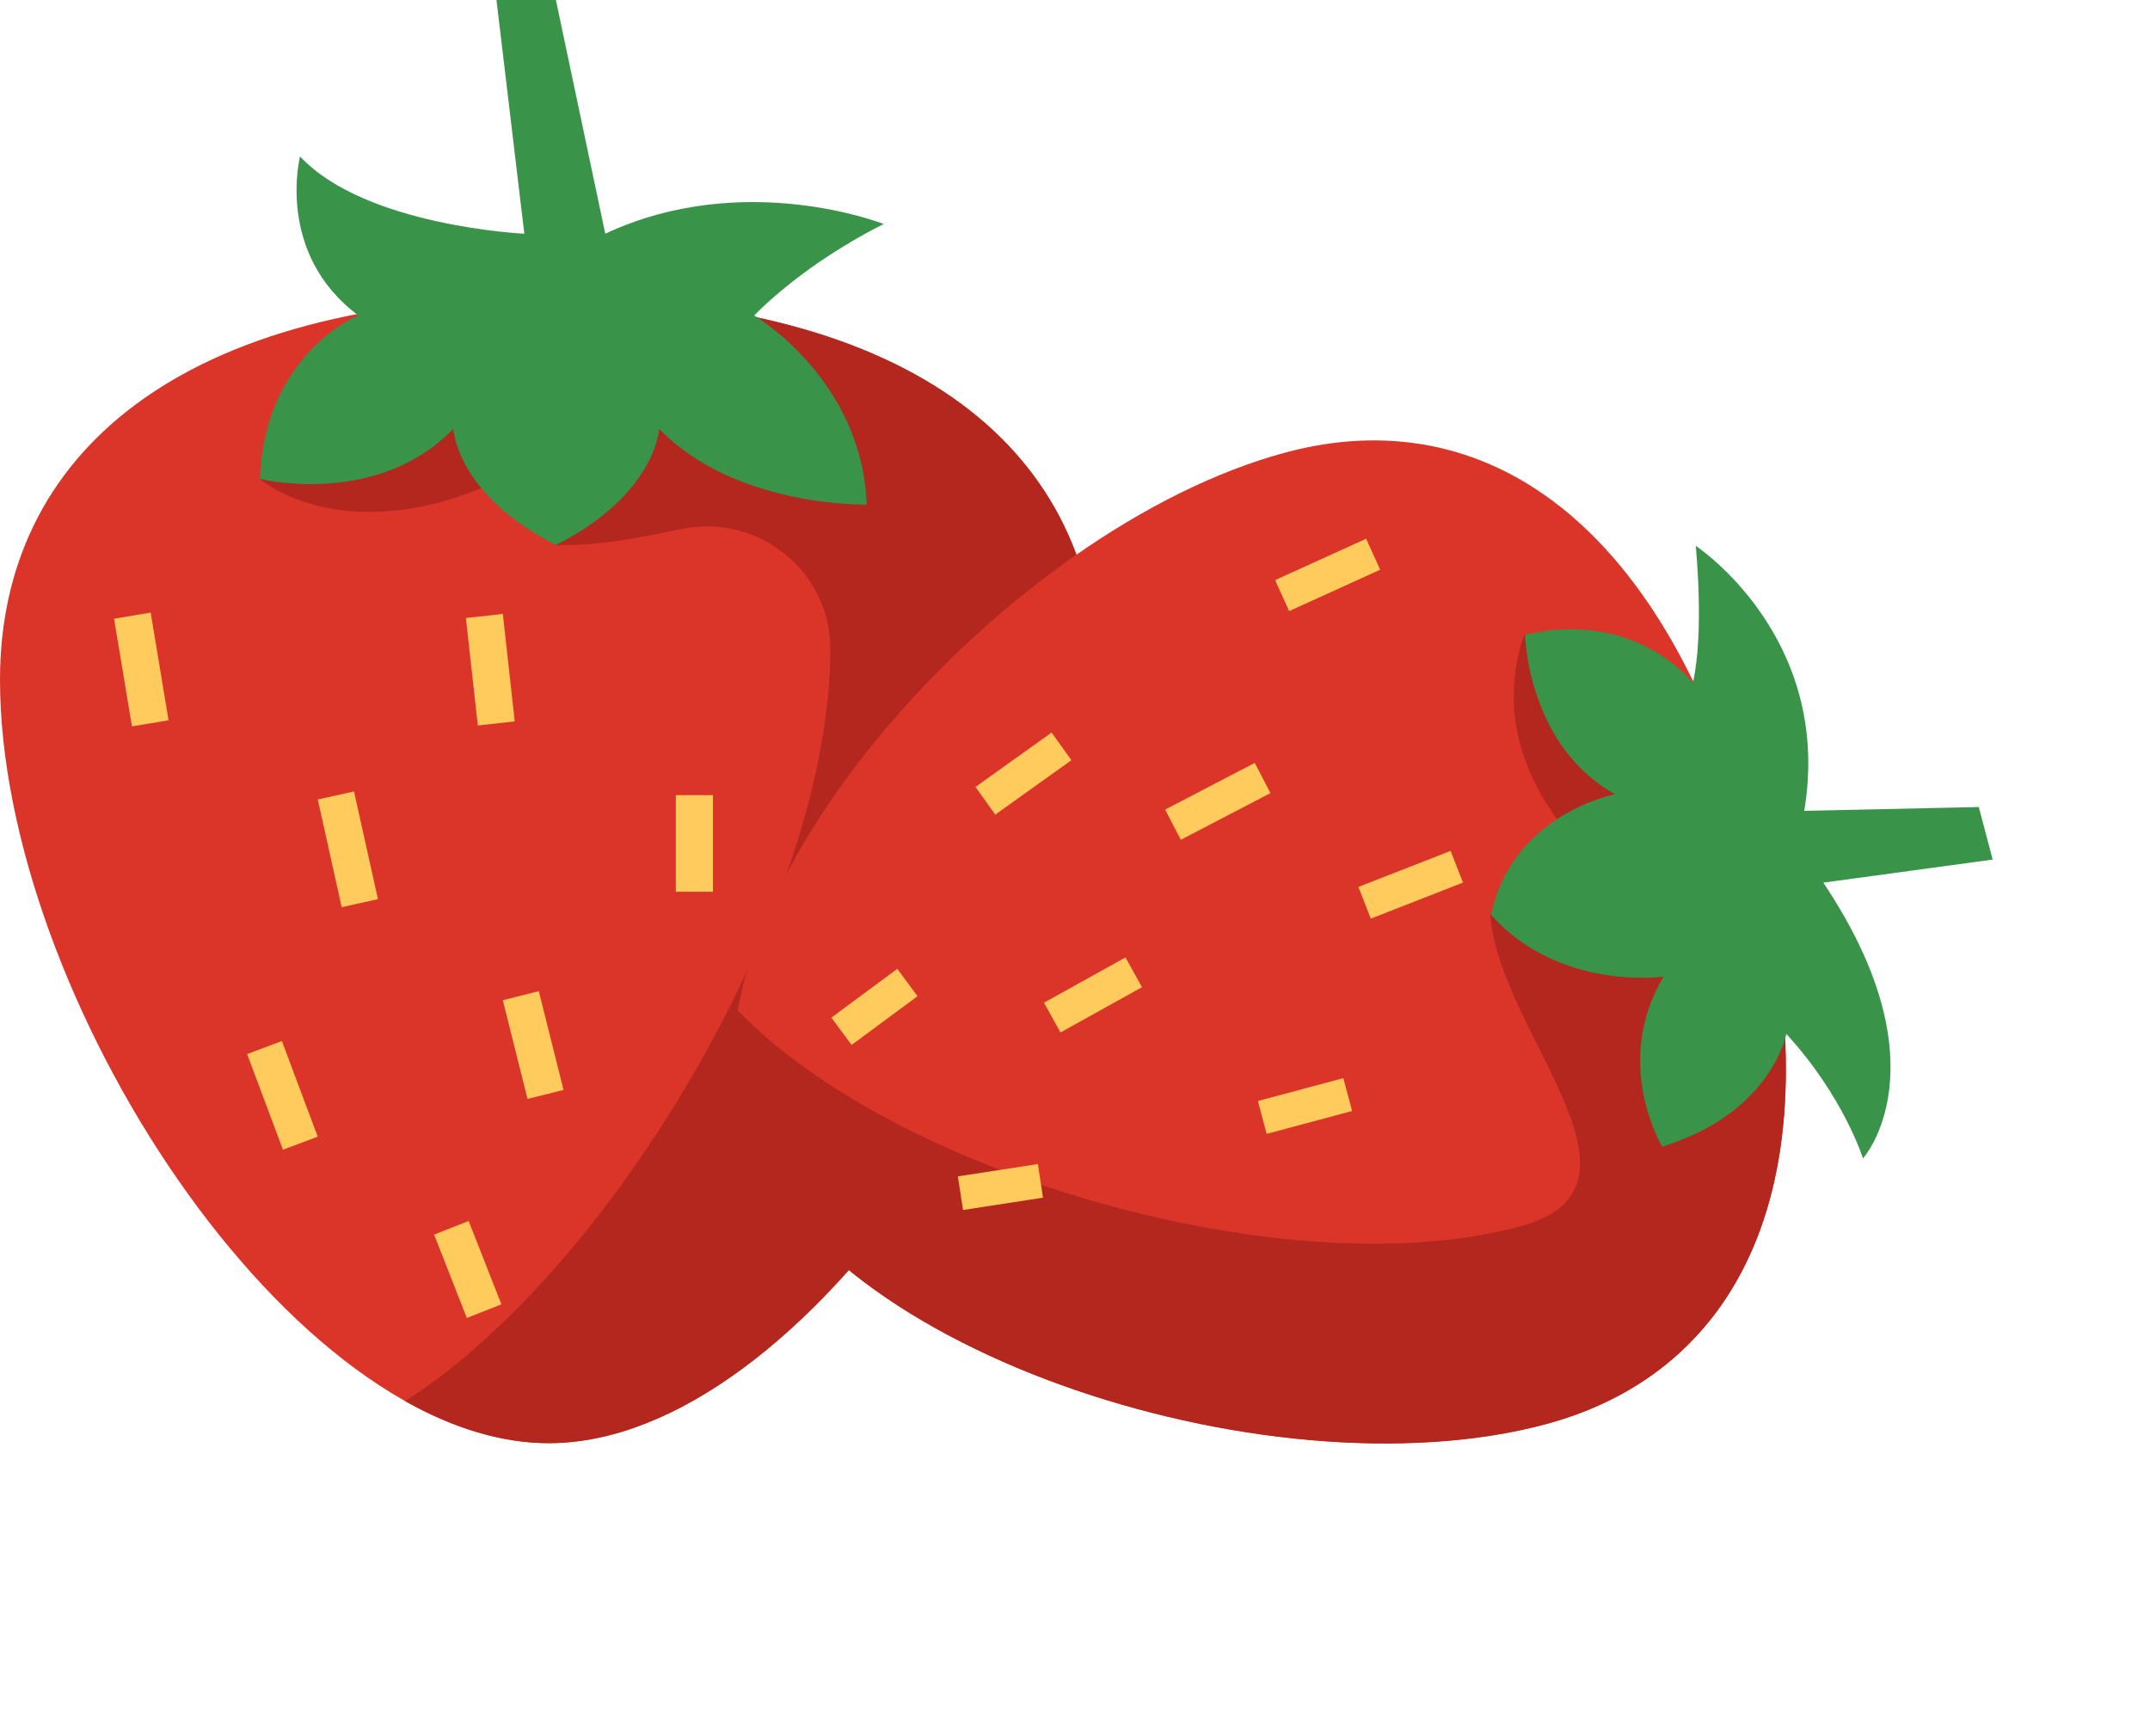 <?xml version="1.0" encoding="UTF-8"?> <svg xmlns="http://www.w3.org/2000/svg" width="161" height="130" viewBox="0 0 161 130" fill="none"><path d="M0 50.9C0 74.611 21.884 108.09 41.099 108.09C60.313 108.09 82.197 74.611 82.197 50.9C82.197 34.119 68.794 22.264 41.099 22.264C13.403 22.264 0 34.119 0 50.9Z" fill="#DB3529"></path><path d="M82.197 50.9C82.197 74.611 60.313 108.09 41.099 108.09C37.539 108.09 33.897 106.949 30.337 104.945C45.993 94.927 62.176 67.431 62.176 48.674C62.176 48.646 62.176 48.618 62.176 48.563C62.148 42.774 56.81 38.488 51.137 39.602C48.328 40.158 45.325 40.882 41.627 40.826L37.623 35.872C25.86 41.438 19.437 35.872 19.437 35.872L30.893 22.876C34.036 22.486 37.456 22.264 41.099 22.264C68.794 22.264 82.197 34.119 82.197 50.9Z" fill="#B4271E"></path><path d="M56.476 23.627C56.476 23.627 64.568 28.386 64.901 37.793C64.901 37.793 55.086 38.043 49.357 32.115C49.357 32.115 49.163 36.986 41.627 40.826C34.119 36.986 33.952 32.115 33.952 32.115C28.224 38.043 19.465 35.872 19.465 35.872C19.799 26.466 26.834 23.627 26.834 23.627C20.605 18.98 22.468 11.716 22.468 11.716C27.334 16.948 39.263 17.505 39.263 17.505L37.178 0H41.627L45.325 17.505C55.725 12.635 66.18 16.781 66.18 16.781C66.18 16.781 60.703 19.369 56.476 23.627Z" fill="#399349"></path><path d="M11.282 45.881L12.623 53.949L9.881 54.405L8.54 46.338L11.282 45.881Z" fill="#FFCB5D"></path><path d="M26.509 59.276L28.302 67.343L25.588 67.947L23.796 59.88L26.509 59.276Z" fill="#FFCB5D"></path><path d="M21.108 77.971L23.792 85.134L21.19 86.111L18.506 78.948L21.108 77.971Z" fill="#FFCB5D"></path><path d="M37.654 45.981L38.544 54.031L35.78 54.337L34.89 46.288L37.654 45.981Z" fill="#FFCB5D"></path><path d="M40.348 74.236L42.199 81.633L39.502 82.309L37.651 74.913L40.348 74.236Z" fill="#FFCB5D"></path><path d="M35.095 91.451L37.548 97.695L34.959 98.713L32.506 92.469L35.095 91.451Z" fill="#FFCB5D"></path><path d="M50.609 59.555H53.389V66.791H50.609V59.555Z" fill="#FFCB5D"></path><path d="M96.296 33.883C75.356 39.494 50.933 66.796 55.462 83.81C60.011 100.811 94.792 112.288 115.752 106.663C130.569 102.696 137.876 88.031 131.328 63.504C124.78 38.977 111.112 29.916 96.296 33.883Z" fill="#DB3529"></path><path d="M115.731 106.677C94.792 112.288 59.99 100.825 55.441 83.825C54.77 81.309 54.729 78.538 55.236 75.664C67.114 88.031 96.521 96.49 113.774 91.874C124.869 88.896 112.255 77.387 111.59 68.522L118.428 63.454C118.428 63.454 110.951 56.715 114.143 47.544L129.744 58.392C130.282 60.006 130.822 61.712 131.293 63.497C137.876 88.031 130.569 102.696 115.731 106.677Z" fill="#B4271E"></path><path d="M133.767 77.44C133.767 77.44 132.685 83.361 124.469 85.879C124.469 85.879 120.691 79.629 124.579 73.143C124.579 73.143 116.791 74.273 111.646 68.513C113.257 60.948 120.938 59.488 120.938 59.488C114.349 55.797 114.199 47.536 114.199 47.536C122.584 45.615 126.763 51.149 126.763 51.149C127.64 47.425 126.985 40.885 126.985 40.885C126.985 40.885 137.288 47.667 135.109 60.732L148.178 60.445L149.22 64.381L136.536 66.109C145.739 79.851 139.508 86.764 139.508 86.764C139.508 86.764 138.061 82.116 133.767 77.44Z" fill="#399349"></path><path d="M102.3 40.351L103.353 42.671L96.537 45.77L95.485 43.45L102.3 40.351Z" fill="#FFCB5D"></path><path d="M93.959 57.14L95.136 59.401L88.424 62.899L87.248 60.638L93.959 57.14Z" fill="#FFCB5D"></path><path d="M80.228 56.939L74.529 61.014L73.049 58.941L78.747 54.866L80.228 56.939Z" fill="#FFCB5D"></path><path d="M108.628 63.73L109.554 66.104L102.65 68.803L101.723 66.429L108.628 63.73Z" fill="#FFCB5D"></path><path d="M84.281 71.711L85.516 73.94L79.412 77.329L78.176 75.099L84.281 71.711Z" fill="#FFCB5D"></path><path d="M68.707 74.615L63.77 78.266L62.256 76.217L67.193 72.565L68.707 74.615Z" fill="#FFCB5D"></path><path d="M100.593 80.749L101.252 83.212L94.854 84.926L94.196 82.464L100.593 80.749Z" fill="#FFCB5D"></path><path d="M77.72 87.186L78.106 89.704L72.116 90.627L71.729 88.109L77.72 87.186Z" fill="#FFCB5D"></path></svg> 